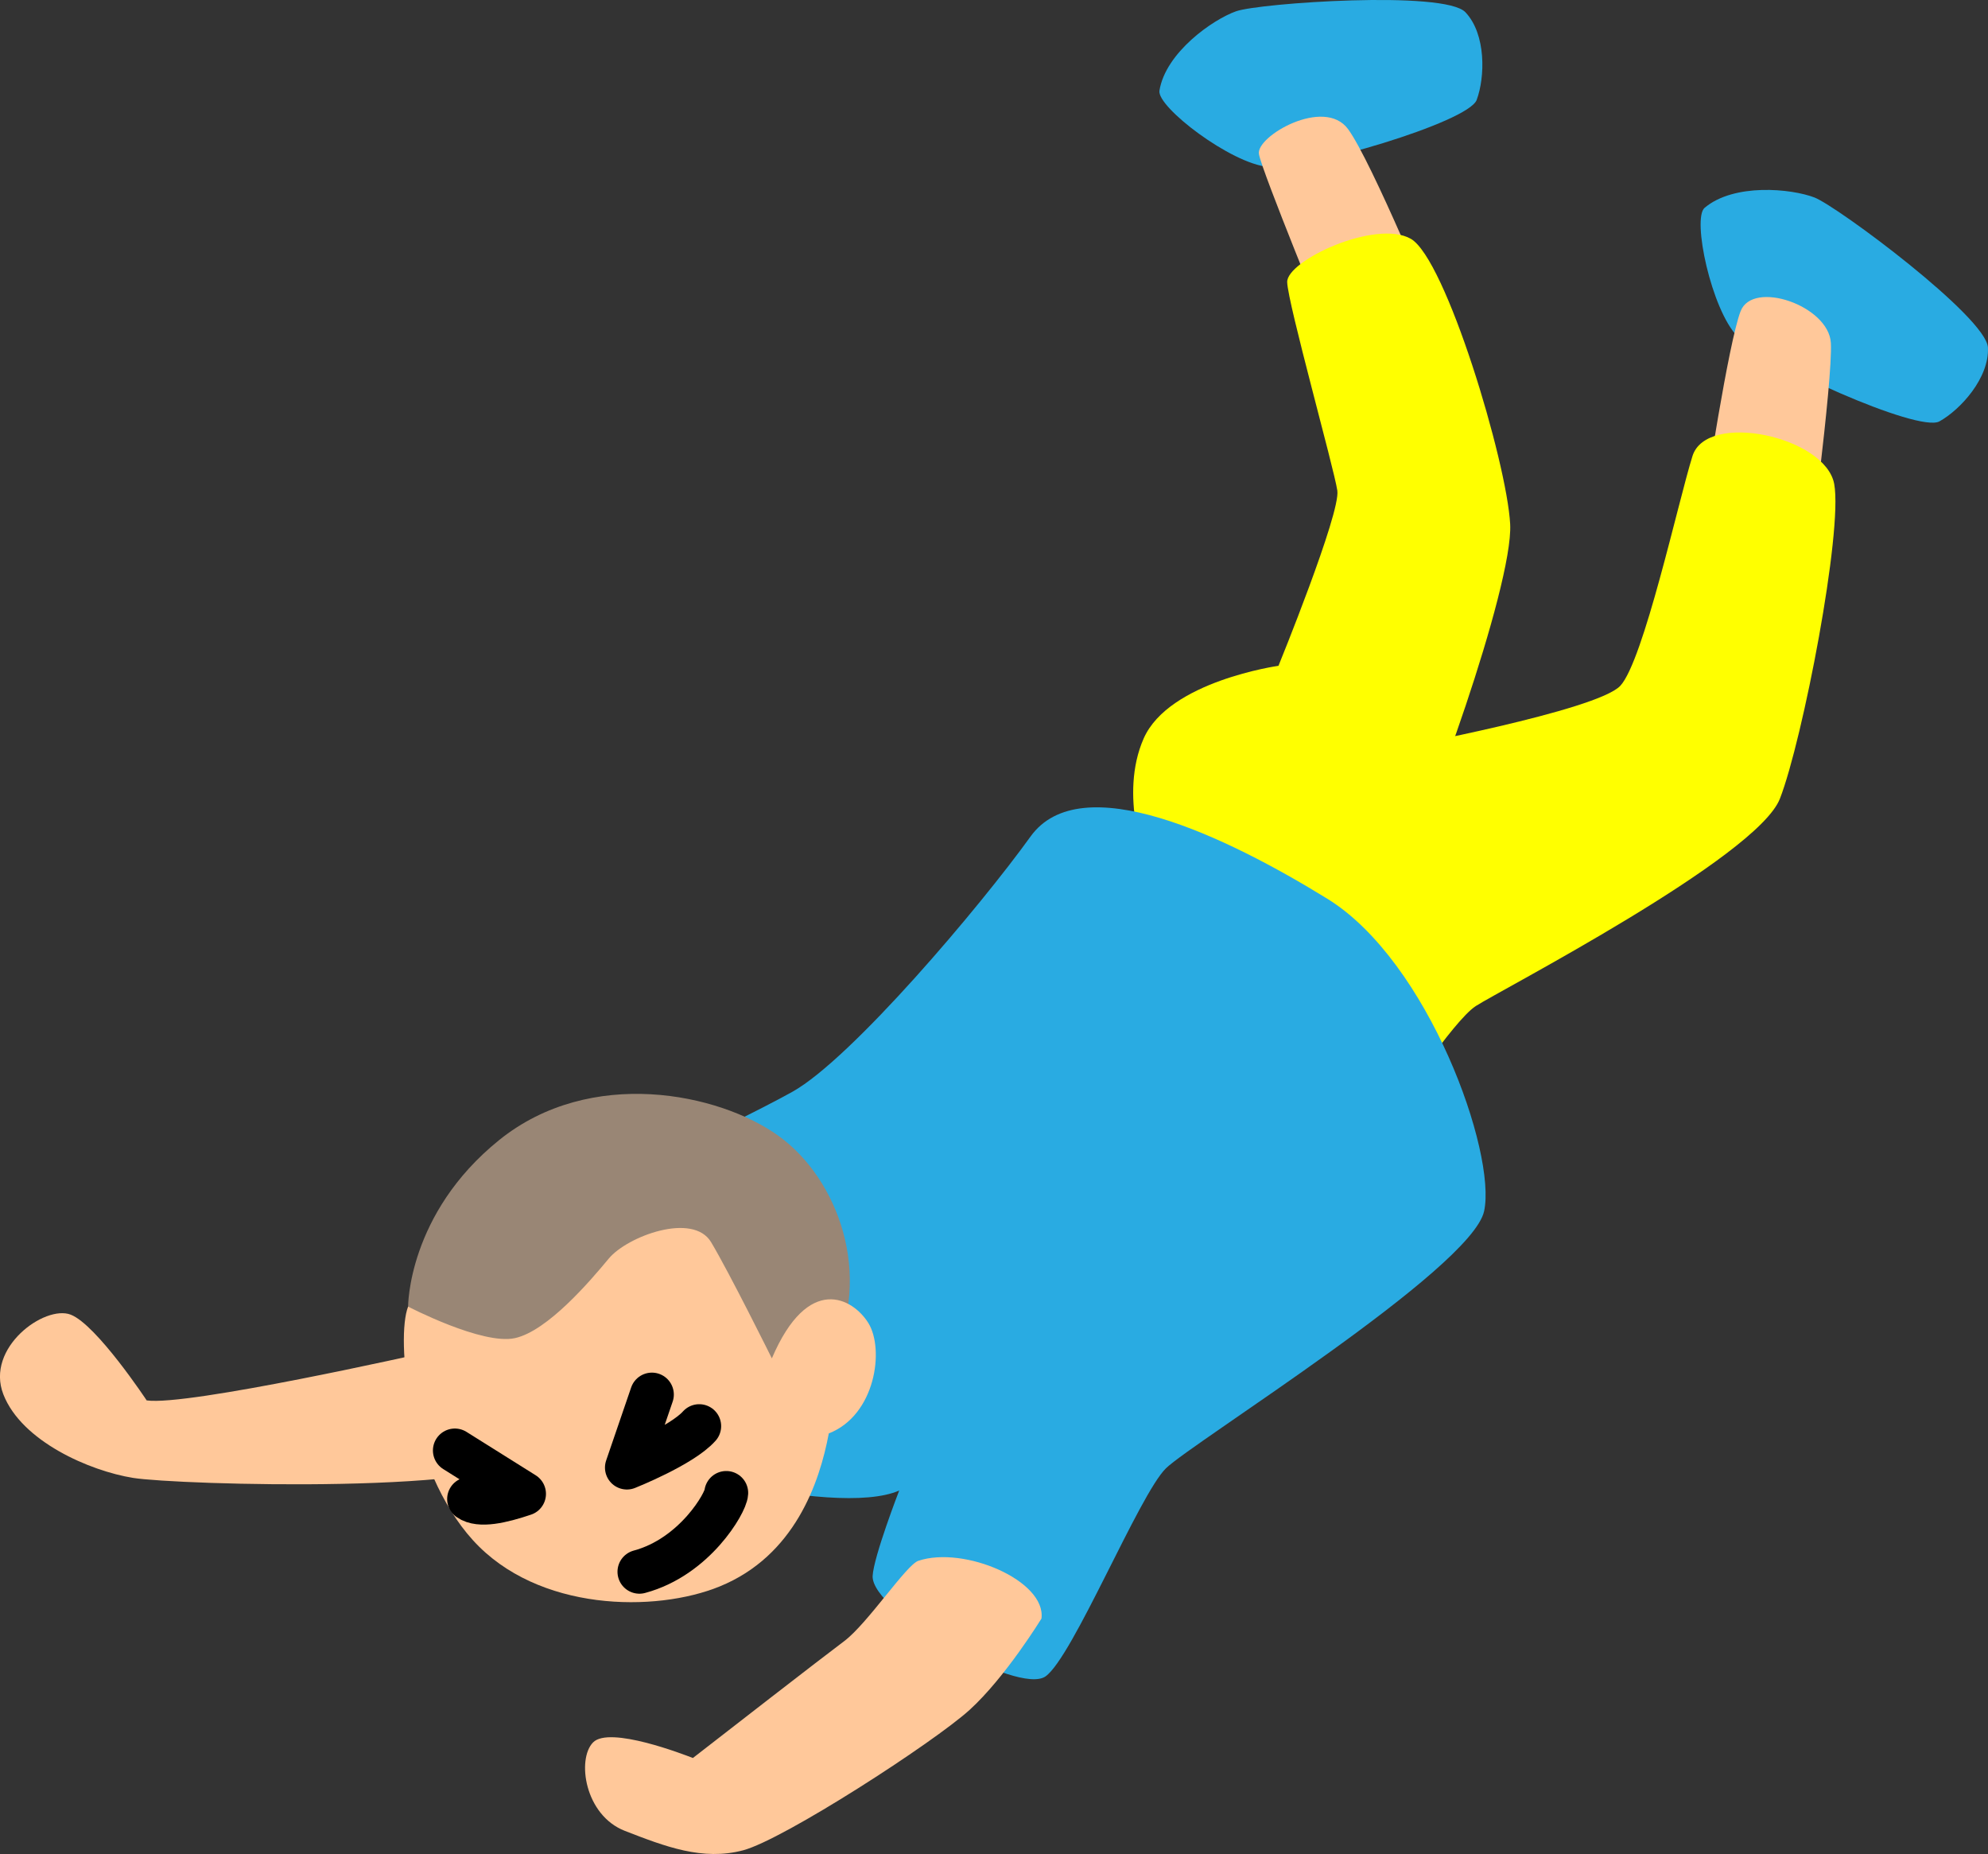 <?xml version="1.0" encoding="utf-8"?>
<!-- Generator: Adobe Illustrator 22.1.0, SVG Export Plug-In . SVG Version: 6.00 Build 0)  -->
<svg version="1.1" id="レイヤー_1" xmlns="http://www.w3.org/2000/svg" xmlns:xlink="http://www.w3.org/1999/xlink" x="0px"
	 y="0px" viewBox="0 0 50 46.62" style="enable-background:new 0 0 50 46.62;" xml:space="preserve">
<rect x="0" y="0" width="50" height="46.62" fill="#333333" stroke="none"/>
<style type="text/css">
	.st0{fill:#29ABE2;}
	.st1{fill:#FFC89A;}
	.st2{fill:#FFFF00;}
	.st3{fill:#998675;}
	.st4{fill:none;stroke:#000000;stroke-width:1.103;stroke-linecap:round;stroke-linejoin:round;stroke-miterlimit:10;}
</style>
<g>
	<path class="st0" d="M42.872,5.226c-0.319,0.27,0.171,2.563,0.826,3.233c0.655,0.67,4.55,2.431,5.08,2.137
		c0.53-0.294,1.257-1.094,1.22-1.857c-0.037-0.763-3.783-3.548-4.362-3.773C45.057,4.743,43.615,4.599,42.872,5.226z"/>
	<path class="st0" d="M29.161,2.279c-0.067,0.412,1.798,1.835,2.732,1.917c0.934,0.082,5.036-1.116,5.247-1.684
		s0.242-1.648-0.283-2.204s-5.182-0.231-5.767-0.025S29.316,1.32,29.161,2.279z"/>
	<path class="st1" d="M42.89,12.474c0,0,0.58-3.853,0.888-4.649s2.217-0.138,2.27,0.798c0.053,0.936-0.602,5.842-0.602,5.842"/>
	<path class="st1" d="M33.41,8.379c0,0-1.67-4.06-1.747-4.506s1.642-1.443,2.241-0.628s2.225,4.775,2.225,4.775"/>
	<path class="st2" d="M28.838,21.738c0,0-0.708-1.73-0.073-3.17c0.635-1.439,3.39-1.826,3.39-1.826s1.565-3.837,1.48-4.406
		s-1.243-4.696-1.261-5.24c-0.019-0.544,2.225-1.588,3.106-1.093c0.881,0.495,2.419,5.612,2.502,7.177
		c0.083,1.564-2.213,7.876-2.568,8.198l-1.081,3.182"/>
	<path class="st2" d="M31.834,20.009c0.958-1.59,3.28-1.2,3.28-1.2s5.054-0.938,5.638-1.564s1.458-4.636,1.815-5.776
		c0.357-1.14,3.346-0.492,3.565,0.701s-0.79,6.43-1.365,7.912s-7.08,4.842-7.652,5.217c-0.572,0.375-2.04,2.619-2.04,2.619
		l-6.177-3.42"/>
	<g>
		<path class="st1" d="M10.823,33.987c-0.273,0.06-6.109,1.375-7.134,1.227c0,0-1.259-1.903-1.91-2.156
			c-0.651-0.253-2.153,0.829-1.694,2.006s2.167,1.923,3.264,2.099c1.097,0.176,9.485,0.435,10.151-0.638
			C14.167,35.451,10.823,33.987,10.823,33.987z"/>
		<path class="st0" d="M12.436,31.117c0,0,6.008-2.829,7.498-3.666c1.49-0.837,4.721-4.66,5.985-6.416
			c1.264-1.757,4.913-0.008,7.465,1.565s4.259,6.396,3.943,7.855s-7.331,5.811-8.002,6.466c-0.67,0.655-2.343,4.75-3.029,5.233
			c-0.687,0.483-4.368-1.612-4.349-2.52c0.024-0.49,0.669-2.154,0.669-2.154c-1.606,0.708-7.139-0.69-8.896-1.954
			C11.965,34.263,11.413,32.468,12.436,31.117z"/>
		<g>
			<path class="st3" d="M10.264,32.855c0,0-0.01-2.334,2.291-4.188s5.535-1.181,7.03-0.102c1.495,1.08,2.385,3.505,1.326,5.591
				c-1.059,2.086-4.818,3.623-5.626,3.56C14.478,37.652,10.391,35.317,10.264,32.855z"/>
			<path class="st1" d="M10.264,32.855c-0.309,0.796-0.001,4.078,1.632,5.876s4.594,1.82,6.208,1.16
				c1.88-0.769,2.509-2.605,2.741-3.847c1.177-0.459,1.404-2.118,0.994-2.777c-0.389-0.625-1.511-1.252-2.426,0.89
				c0,0-1.074-2.165-1.529-2.923c-0.455-0.759-2.105-0.151-2.575,0.416c-0.47,0.567-1.537,1.817-2.357,1.998
				C12.133,33.829,10.264,32.855,10.264,32.855z"/>
			<path class="st4" d="M11.798,37.694c0.261,0.185,0.808,0.064,1.382-0.13l-1.74-1.091"/>
			<path class="st4" d="M18.266,37.541c-0.012,0.245-0.79,1.608-2.184,1.982"/>
			<path class="st4" d="M16.396,35.067l-0.629,1.836c0,0,1.378-0.547,1.819-1.042"/>
		</g>
		<path class="st1" d="M23.096,39.248c-0.303,0.102-1.28,1.584-1.867,2.022c-0.586,0.438-3.088,2.381-3.802,2.936
			c-0.217-0.084-2.098-0.814-2.511-0.392s-0.212,1.832,0.801,2.225c1.013,0.393,1.953,0.758,2.973,0.488
			c1.02-0.27,4.799-2.715,5.698-3.532s1.806-2.295,1.806-2.295C26.315,39.748,24.245,38.862,23.096,39.248z"/>
	</g>
</g>
</svg>

